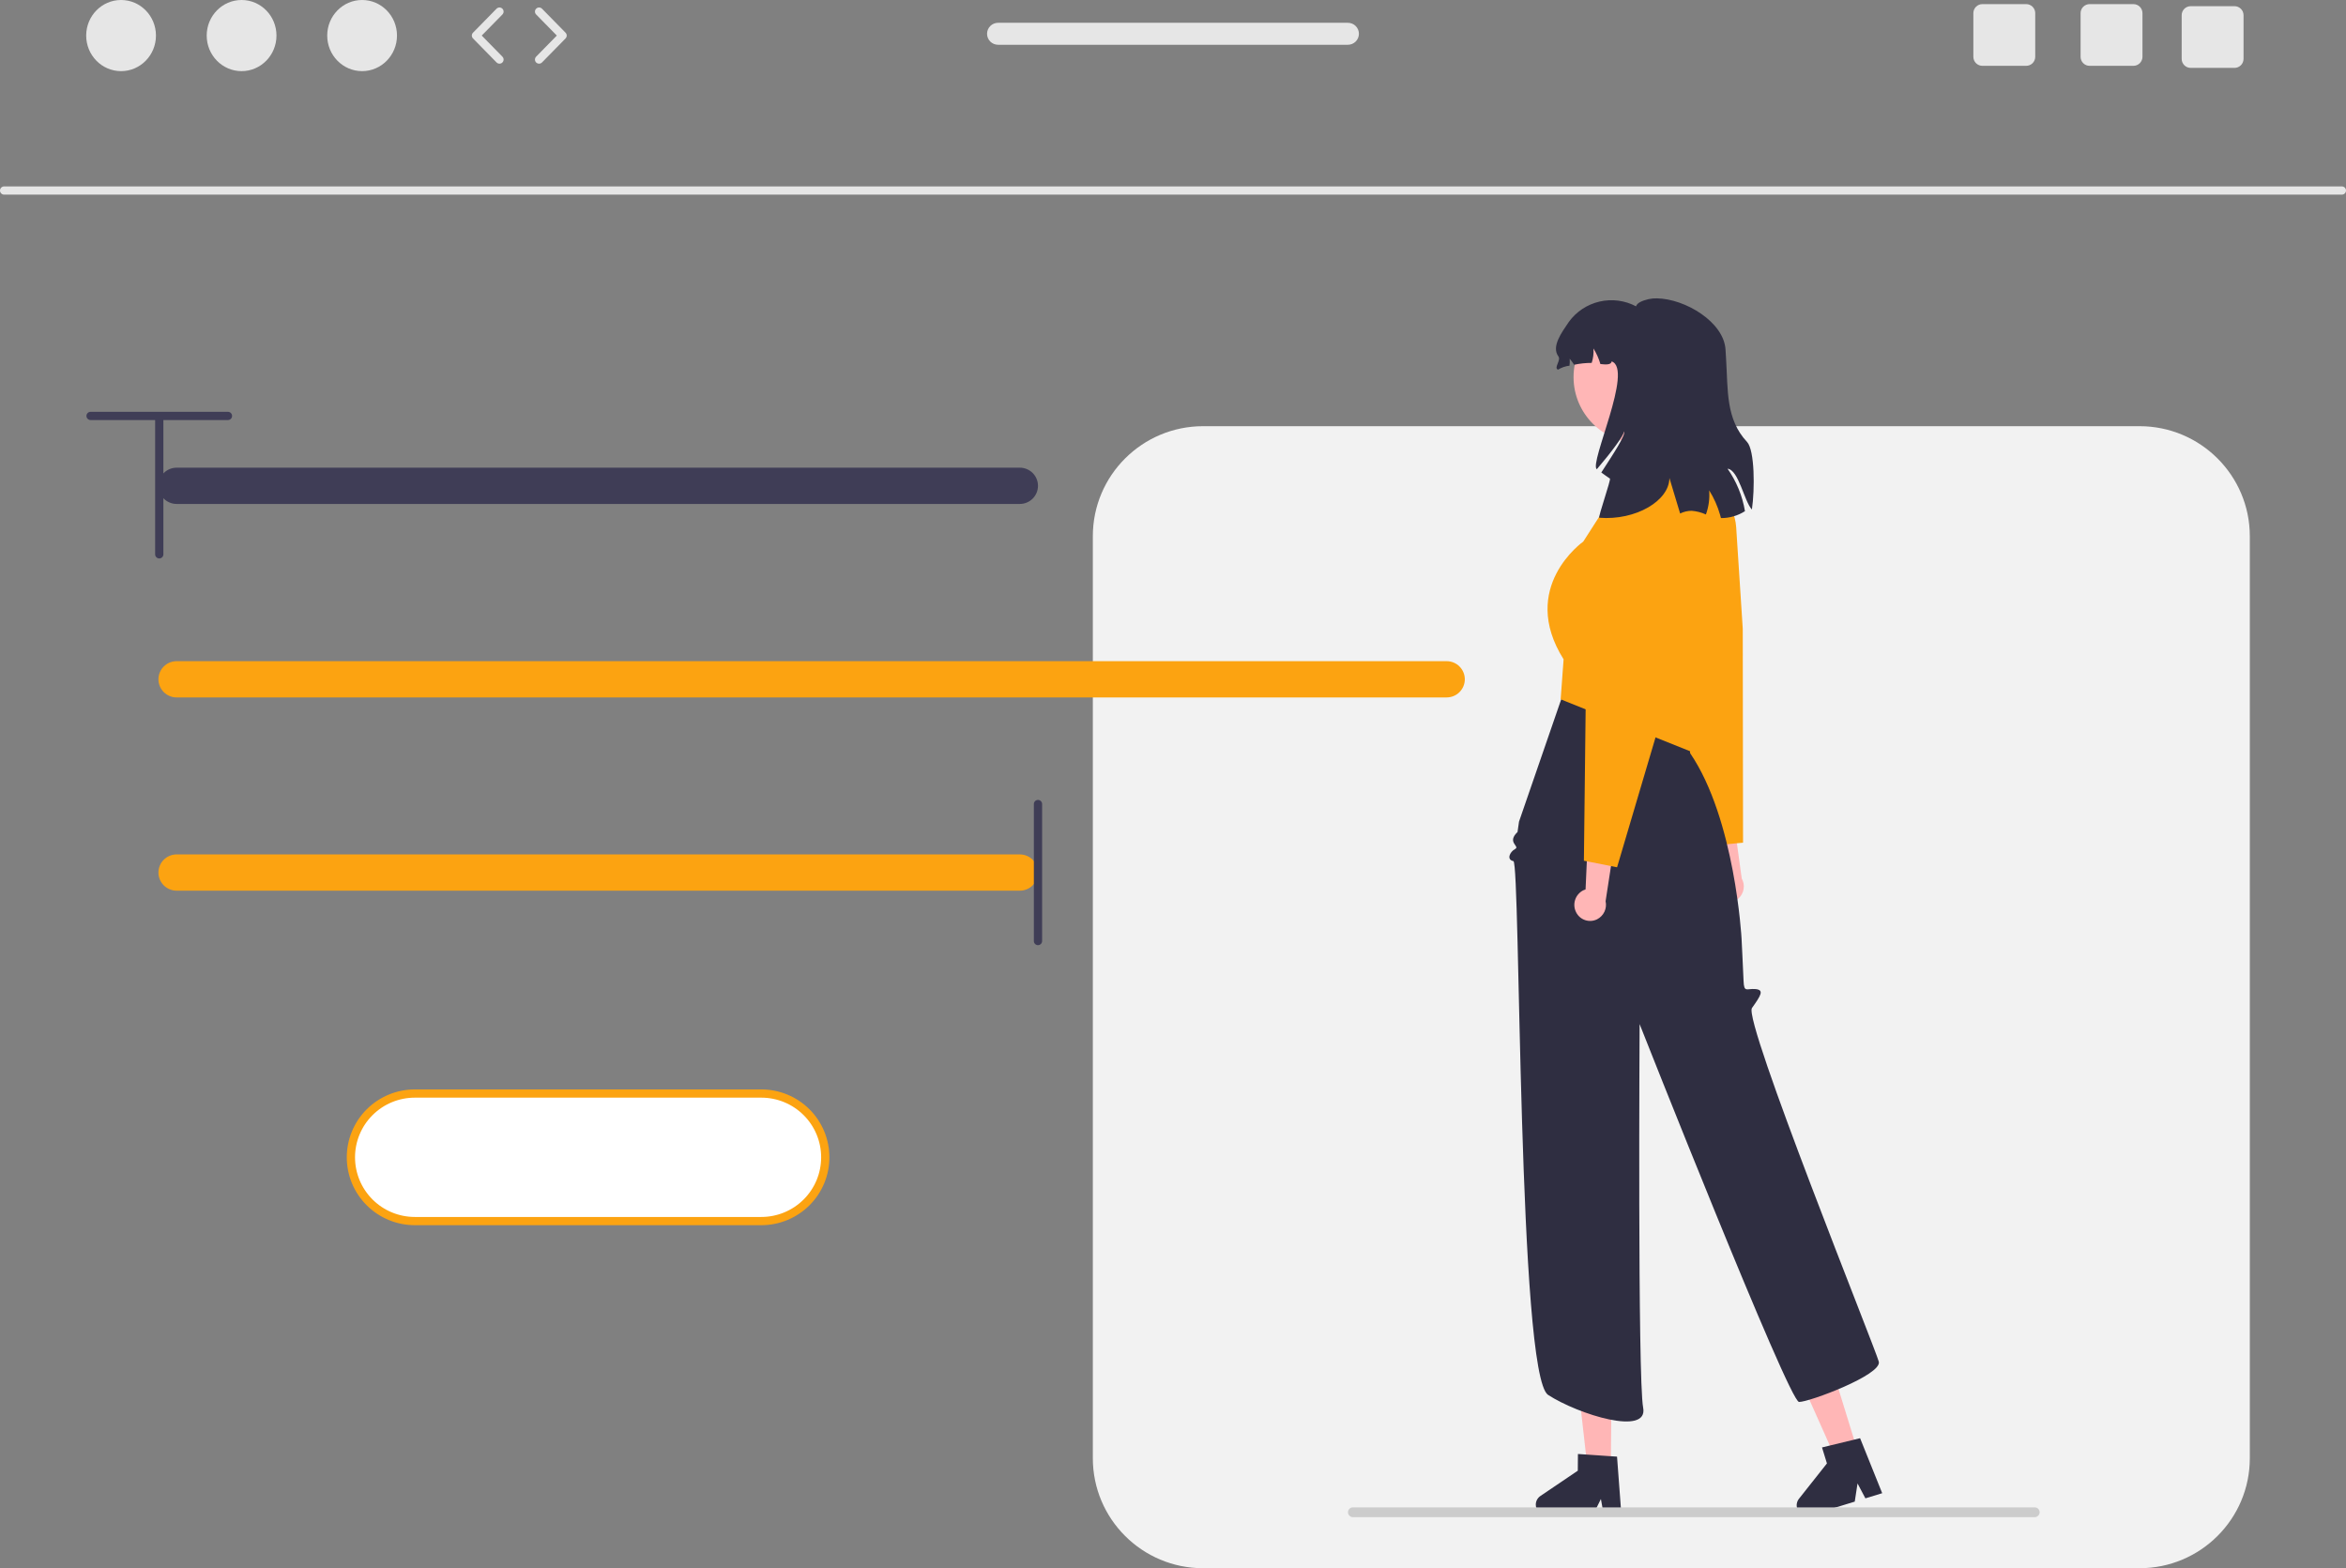 <svg width="365" height="244" viewBox="0 0 365 244" fill="none" xmlns="http://www.w3.org/2000/svg">
<rect x="0" y="0" width="365" height="244" fill="#808080" stroke="none"/>
<g clip-path="url(#clip0_250_555)">
<path d="M364.358 30.284H0.642C0.472 30.284 0.308 30.217 0.188 30.097C0.068 29.977 0 29.814 0 29.644C0 29.474 0.068 29.311 0.188 29.191C0.308 29.071 0.472 29.004 0.642 29.004H364.358C364.528 29.004 364.692 29.071 364.812 29.191C364.932 29.311 365 29.474 365 29.644C365 29.814 364.932 29.977 364.812 30.097C364.692 30.217 364.528 30.284 364.358 30.284Z" fill="#E6E6E6"/>
<path d="M18.837 11.068C21.835 11.068 24.265 8.59 24.265 5.534C24.265 2.478 21.835 0 18.837 0C15.84 0 13.41 2.478 13.41 5.534C13.41 8.59 15.84 11.068 18.837 11.068Z" fill="#E6E6E6"/>
<path d="M37.587 11.068C40.585 11.068 43.015 8.59 43.015 5.534C43.015 2.478 40.585 0 37.587 0C34.59 0 32.16 2.478 32.16 5.534C32.16 8.59 34.59 11.068 37.587 11.068Z" fill="#E6E6E6"/>
<path d="M56.337 11.068C59.335 11.068 61.765 8.59 61.765 5.534C61.765 2.478 59.335 0 56.337 0C53.34 0 50.91 2.478 50.91 5.534C50.91 8.59 53.34 11.068 56.337 11.068Z" fill="#E6E6E6"/>
<path d="M77.714 9.907C77.629 9.907 77.544 9.89 77.465 9.857C77.386 9.824 77.315 9.776 77.255 9.715L73.593 5.981C73.476 5.861 73.41 5.701 73.41 5.533C73.41 5.366 73.476 5.205 73.593 5.086L77.255 1.352C77.375 1.233 77.537 1.165 77.706 1.164C77.875 1.163 78.038 1.229 78.159 1.347C78.279 1.465 78.349 1.625 78.352 1.794C78.354 1.963 78.29 2.126 78.173 2.247L74.95 5.533L78.173 8.82C78.261 8.91 78.321 9.024 78.344 9.148C78.368 9.271 78.355 9.399 78.306 9.515C78.257 9.632 78.174 9.731 78.069 9.8C77.964 9.87 77.84 9.907 77.714 9.907Z" fill="#E6E6E6"/>
<path d="M83.868 9.907C83.742 9.907 83.618 9.87 83.513 9.8C83.408 9.731 83.326 9.632 83.277 9.515C83.228 9.399 83.214 9.271 83.238 9.148C83.261 9.024 83.321 8.91 83.409 8.82L86.632 5.533L83.409 2.247C83.292 2.126 83.228 1.963 83.231 1.794C83.234 1.625 83.303 1.465 83.424 1.347C83.545 1.229 83.707 1.163 83.877 1.164C84.046 1.165 84.208 1.233 84.327 1.352L87.989 5.086C88.106 5.205 88.172 5.366 88.172 5.533C88.172 5.701 88.106 5.861 87.989 5.981L84.327 9.715C84.267 9.776 84.196 9.824 84.117 9.857C84.038 9.89 83.954 9.907 83.868 9.907Z" fill="#E6E6E6"/>
<path d="M331.922 0.641H325.113C324.928 0.641 324.745 0.677 324.575 0.747C324.404 0.818 324.249 0.921 324.119 1.051C323.988 1.181 323.885 1.336 323.814 1.506C323.743 1.676 323.707 1.858 323.707 2.042V8.841C323.707 9.025 323.743 9.207 323.814 9.377C323.885 9.547 323.988 9.702 324.119 9.832C324.249 9.962 324.404 10.065 324.575 10.136C324.745 10.206 324.928 10.242 325.113 10.242H331.922C332.295 10.243 332.654 10.095 332.918 9.833C333.183 9.57 333.332 9.213 333.334 8.841V2.042C333.332 1.67 333.183 1.313 332.918 1.05C332.654 0.788 332.295 0.64 331.922 0.641Z" fill="#E6E6E6"/>
<path d="M315.238 0.641H308.429C308.244 0.641 308.062 0.677 307.891 0.747C307.72 0.818 307.565 0.921 307.435 1.051C307.304 1.181 307.201 1.336 307.13 1.506C307.06 1.676 307.023 1.858 307.023 2.042V8.841C307.023 9.025 307.06 9.207 307.13 9.377C307.201 9.547 307.304 9.702 307.435 9.832C307.565 9.962 307.72 10.065 307.891 10.136C308.062 10.206 308.244 10.242 308.429 10.242H315.238C315.612 10.243 315.97 10.095 316.235 9.833C316.499 9.57 316.649 9.213 316.65 8.841V2.042C316.649 1.67 316.499 1.313 316.235 1.05C315.97 0.788 315.612 0.64 315.238 0.641Z" fill="#E6E6E6"/>
<path d="M347.648 0.961H340.839C340.655 0.961 340.472 0.997 340.301 1.068C340.131 1.138 339.976 1.241 339.845 1.371C339.715 1.502 339.611 1.656 339.54 1.826C339.47 1.996 339.434 2.179 339.434 2.363V9.161C339.434 9.345 339.47 9.527 339.54 9.697C339.611 9.867 339.715 10.022 339.845 10.152C339.976 10.282 340.131 10.386 340.301 10.456C340.472 10.527 340.655 10.563 340.839 10.563H347.648C348.022 10.563 348.38 10.416 348.645 10.153C348.91 9.89 349.059 9.533 349.06 9.161V2.363C349.059 1.99 348.91 1.634 348.645 1.371C348.38 1.108 348.022 0.961 347.648 0.961Z" fill="#E6E6E6"/>
<path d="M209.713 3.547H155.284C154.829 3.547 154.394 3.727 154.072 4.047C153.751 4.368 153.57 4.803 153.57 5.256C153.57 5.709 153.751 6.144 154.072 6.465C154.394 6.785 154.829 6.965 155.284 6.965H209.713C210.168 6.965 210.604 6.785 210.925 6.465C211.246 6.144 211.427 5.709 211.427 5.256C211.427 4.803 211.246 4.368 210.925 4.047C210.604 3.727 210.168 3.547 209.713 3.547Z" fill="#E6E6E6"/>
<path d="M118.455 170.144H64.545C61.907 170.144 59.377 171.189 57.511 173.05C55.646 174.91 54.598 177.434 54.598 180.065C54.598 182.697 55.646 185.22 57.511 187.081C59.377 188.942 61.907 189.987 64.545 189.987H118.455C121.093 189.987 123.623 188.942 125.489 187.081C127.354 185.22 128.402 182.697 128.402 180.065C128.402 177.434 127.354 174.91 125.489 173.05C123.623 171.189 121.093 170.144 118.455 170.144Z" fill="white"/>
<path d="M118.452 190.628H64.543C61.734 190.628 59.041 189.515 57.055 187.534C55.069 185.554 53.953 182.867 53.953 180.066C53.953 177.265 55.069 174.578 57.055 172.597C59.041 170.617 61.734 169.504 64.543 169.504H118.452C121.261 169.504 123.954 170.617 125.94 172.597C127.926 174.578 129.041 177.265 129.041 180.066C129.041 182.867 127.926 185.554 125.94 187.534C123.954 189.515 121.261 190.628 118.452 190.628ZM64.543 170.784C62.074 170.784 59.708 171.762 57.962 173.503C56.217 175.243 55.237 177.604 55.237 180.066C55.237 182.528 56.217 184.888 57.962 186.629C59.708 188.37 62.074 189.348 64.543 189.348H118.452C120.92 189.348 123.287 188.37 125.032 186.629C126.777 184.888 127.758 182.528 127.758 180.066C127.758 177.604 126.777 175.243 125.032 173.503C123.287 171.762 120.92 170.784 118.452 170.784H64.543Z" fill="#FCA311"/>
<path d="M332.871 66.31H187.191C177.712 66.31 170.027 73.974 170.027 83.429V226.881C170.027 236.336 177.712 244 187.191 244H332.871C342.35 244 350.035 236.336 350.035 226.881V83.429C350.035 73.974 342.35 66.31 332.871 66.31Z" fill="#F2F2F2"/>
<path d="M267.049 139.599C266.601 139.11 266.362 138.467 266.382 137.805C266.403 137.143 266.682 136.515 267.159 136.055C267.258 135.963 267.364 135.88 267.476 135.805L265.328 127.2L269.322 124.577L270.987 136.682C271.26 137.17 271.364 137.736 271.282 138.29C271.2 138.843 270.936 139.354 270.532 139.743C270.3 139.962 270.027 140.133 269.729 140.247C269.431 140.36 269.113 140.414 268.794 140.406C268.474 140.397 268.16 140.325 267.868 140.195C267.577 140.065 267.314 139.879 267.094 139.648C267.079 139.632 267.064 139.615 267.049 139.599Z" fill="#FFB6B6"/>
<path d="M271.191 131.115L265.952 131.6L258.173 104.31C258.15 104.234 255.847 96.571 253.52 95.372C252.653 94.925 252.336 94.659 252.348 94.388C252.361 94.108 252.713 93.966 253.2 93.769C253.69 93.595 254.152 93.352 254.573 93.047C255.634 92.21 255.168 91.404 254.522 90.289C254.396 90.072 254.266 89.847 254.141 89.611C253.773 88.916 254.185 85.961 255.365 80.83C255.716 79.294 256.546 77.909 257.736 76.874C258.926 75.838 260.415 75.206 261.988 75.068C262.982 74.979 263.984 75.089 264.935 75.393C265.885 75.696 266.765 76.186 267.523 76.834C268.281 77.481 268.902 78.274 269.348 79.164C269.794 80.055 270.057 81.025 270.121 82.019L271.145 97.823L271.191 131.115Z" fill="#FCA311"/>
<path d="M250.617 228.315L246.973 228.284L245.359 213.938L250.738 213.983L250.617 228.315Z" fill="#FFB6B6"/>
<path d="M238.945 234.095C238.942 234.525 239.11 234.94 239.413 235.247C239.716 235.555 240.129 235.73 240.561 235.734L247.806 235.794L249.074 233.23L249.54 235.807L252.274 235.832L251.584 226.639L250.633 226.576L246.753 226.309L245.502 226.226L245.48 228.827L239.659 232.764C239.441 232.912 239.262 233.11 239.138 233.342C239.014 233.573 238.948 233.832 238.945 234.095Z" fill="#2F2E41"/>
<path d="M288.984 225.66L285.501 226.727L279.621 213.536L284.762 211.96L288.984 225.66Z" fill="#FFB6B6"/>
<path d="M279.607 234.684C279.734 235.096 280.02 235.441 280.402 235.642C280.784 235.844 281.23 235.887 281.643 235.761L288.569 233.637L289.002 230.81L290.226 233.127L292.84 232.328L289.4 223.771L288.474 223.998L284.694 224.911L283.476 225.209L284.242 227.695L279.885 233.201C279.722 233.407 279.611 233.65 279.563 233.909C279.514 234.167 279.53 234.433 279.607 234.684Z" fill="#2F2E41"/>
<path d="M243.288 107.682L236.334 127.839L236.104 129.452C234.352 131.112 236.553 131.659 235.728 132.096C234.903 132.534 234.347 133.76 235.46 133.98C236.572 134.199 236.136 213.986 240.866 217.039C245.597 220.091 256.516 223.481 255.647 219.011C254.779 214.541 255.097 159.337 255.097 159.337C255.097 159.337 278.316 218.112 279.903 218.13C281.49 218.149 292.835 213.899 292.31 211.861C291.785 209.823 271.181 158.798 272.579 156.835C273.978 154.873 274.51 154.02 273.131 153.891C271.752 153.763 271.344 154.518 271.27 152.614C271.195 150.71 270.957 146.016 270.957 146.016C270.957 146.016 269.958 127.45 262.962 117.192L262.365 111.098L243.288 107.682Z" fill="#2F2E41"/>
<path d="M260.66 69.195L251.438 70.505L250.881 77.166L246.331 84.266C246.331 84.266 236.215 91.367 243.27 102.583L242.812 108.804L265.628 117.962L267.824 78.062L260.66 69.195Z" fill="#FCA311"/>
<path d="M245.198 141.899C244.908 141.304 244.862 140.619 245.07 139.99C245.279 139.362 245.725 138.839 246.314 138.533C246.435 138.473 246.56 138.423 246.689 138.383L247.085 129.525L251.662 128.144L249.805 140.22C249.928 140.766 249.866 141.338 249.629 141.845C249.393 142.353 248.994 142.768 248.496 143.026C248.211 143.17 247.9 143.257 247.582 143.281C247.264 143.305 246.943 143.267 246.64 143.168C246.336 143.069 246.055 142.911 245.813 142.704C245.571 142.496 245.371 142.243 245.227 141.959C245.217 141.939 245.207 141.919 245.198 141.899Z" fill="#FFB6B6"/>
<path d="M251.59 134.941L246.429 133.92L246.756 105.55C246.756 105.471 246.734 97.47 244.845 95.66C244.142 94.986 243.914 94.64 244.003 94.384C244.095 94.12 244.473 94.083 244.996 94.033C245.515 94.005 246.028 93.903 246.518 93.731C247.774 93.23 247.557 92.324 247.256 91.072C247.198 90.828 247.137 90.576 247.085 90.314C246.93 89.543 248.167 86.827 250.762 82.243C251.537 80.87 252.728 79.778 254.164 79.123C255.6 78.468 257.208 78.285 258.755 78.599C259.734 78.796 260.663 79.186 261.488 79.746C262.312 80.307 263.017 81.026 263.558 81.862C264.1 82.698 264.469 83.634 264.643 84.614C264.816 85.595 264.792 86.6 264.57 87.57L261.043 103.012L251.59 134.941Z" fill="#FCA311"/>
<path d="M255.125 68.953C260.817 68.953 265.431 64.351 265.431 58.674C265.431 52.997 260.817 48.395 255.125 48.395C249.434 48.395 244.82 52.997 244.82 58.674C244.82 64.351 249.434 68.953 255.125 68.953Z" fill="#FFB6B6"/>
<path d="M268.782 72.927C270.165 74.901 271.09 77.158 271.49 79.533C270.375 80.244 269.078 80.618 267.755 80.608C267.71 80.435 267.665 80.263 267.614 80.09C267.23 78.751 266.66 77.474 265.919 76.294C266.021 77.566 265.848 78.845 265.412 80.045C264.713 79.728 263.964 79.535 263.198 79.475C262.575 79.475 261.959 79.62 261.401 79.898C260.753 77.753 260.156 75.782 259.733 74.367C259.72 77.913 254.509 81.005 248.822 80.557C248.617 80.429 250.677 74.598 250.478 74.463C250.022 74.162 249.58 73.836 249.137 73.516C250.998 70.648 253.02 67.576 252.673 67.115C252.699 67.684 250.658 70.424 248.437 73.01C247.205 72.108 254.207 57.423 250.748 56.233C250.69 56.751 249.926 56.751 248.996 56.642C248.75 55.787 248.385 54.97 247.911 54.216C247.973 54.976 247.881 55.74 247.641 56.463C246.723 56.463 245.806 56.56 244.908 56.751C244.7 56.425 244.47 56.112 244.221 55.816C244.245 56.177 244.235 56.54 244.189 56.898C243.556 56.97 242.947 57.18 242.405 57.513C241.686 57.25 242.912 56.066 242.462 55.452C241.32 53.915 243.014 51.675 244.086 50.087C245.241 48.492 246.936 47.368 248.858 46.922C250.78 46.477 252.798 46.739 254.541 47.661C254.695 47.13 255.484 46.778 256.498 46.541C256.928 46.447 257.368 46.406 257.807 46.42C262.171 46.496 268.23 50.087 268.467 54.434C268.486 54.869 268.519 55.343 268.551 55.849C268.859 60.713 268.48 65.201 271.811 68.76C273.017 70.046 273.03 76.14 272.568 79.277C271.368 78.016 270.515 73.112 268.782 72.927Z" fill="#2F2E41"/>
<path d="M209.727 235.292C209.726 235.392 209.746 235.491 209.784 235.584C209.822 235.676 209.879 235.761 209.95 235.831C210.021 235.902 210.105 235.958 210.198 235.996C210.29 236.035 210.39 236.054 210.49 236.054H316.57C316.773 236.054 316.967 235.973 317.11 235.831C317.253 235.688 317.334 235.494 317.334 235.292C317.334 235.09 317.253 234.896 317.11 234.753C316.967 234.611 316.773 234.53 316.57 234.53H210.49C210.39 234.53 210.29 234.549 210.198 234.588C210.105 234.626 210.021 234.682 209.95 234.753C209.879 234.823 209.822 234.908 209.784 235C209.746 235.093 209.726 235.192 209.727 235.292Z" fill="#CCCCCC"/>
<path d="M158.665 78.409H27.481C26.731 78.409 26.012 78.112 25.481 77.582C24.95 77.053 24.652 76.336 24.652 75.587C24.652 74.839 24.95 74.121 25.481 73.592C26.012 73.063 26.731 72.766 27.481 72.766H158.665C159.416 72.766 160.135 73.063 160.666 73.592C161.196 74.121 161.494 74.839 161.494 75.587C161.494 76.336 161.196 77.053 160.666 77.582C160.135 78.112 159.416 78.409 158.665 78.409Z" fill="#3F3D56"/>
<path d="M158.665 138.581H27.481C26.731 138.581 26.012 138.284 25.481 137.754C24.95 137.225 24.652 136.508 24.652 135.759C24.652 135.011 24.95 134.293 25.481 133.764C26.012 133.235 26.731 132.938 27.481 132.938H158.665C159.416 132.938 160.135 133.235 160.666 133.764C161.196 134.293 161.494 135.011 161.494 135.759C161.494 136.508 161.196 137.225 160.666 137.754C160.135 138.284 159.416 138.581 158.665 138.581Z" fill="#FCA311"/>
<path d="M225.073 108.514H27.481C26.731 108.514 26.012 108.217 25.481 107.688C24.95 107.159 24.652 106.441 24.652 105.693C24.652 104.944 24.95 104.227 25.481 103.698C26.012 103.168 26.731 102.871 27.481 102.871H225.073C225.823 102.871 226.543 103.168 227.073 103.698C227.604 104.227 227.902 104.944 227.902 105.693C227.902 106.441 227.604 107.159 227.073 107.688C226.543 108.217 225.823 108.514 225.073 108.514Z" fill="#FCA311"/>
<path d="M161.493 147.059C161.323 147.059 161.16 146.992 161.04 146.872C160.919 146.752 160.852 146.589 160.852 146.419V125.099C160.852 124.929 160.919 124.767 161.04 124.646C161.16 124.526 161.323 124.459 161.493 124.459C161.664 124.459 161.827 124.526 161.947 124.646C162.067 124.767 162.135 124.929 162.135 125.099V146.419C162.135 146.589 162.067 146.752 161.947 146.872C161.827 146.992 161.664 147.059 161.493 147.059Z" fill="#3F3D56"/>
<path d="M13.449 64.715C13.449 64.546 13.517 64.383 13.637 64.263C13.758 64.143 13.921 64.075 14.091 64.075H35.467C35.637 64.075 35.8 64.143 35.92 64.263C36.041 64.383 36.108 64.546 36.108 64.715C36.108 64.885 36.041 65.048 35.92 65.168C35.8 65.288 35.637 65.355 35.467 65.355H14.091C13.921 65.355 13.758 65.288 13.637 65.168C13.517 65.048 13.449 64.885 13.449 64.715Z" fill="#3F3D56"/>
<path d="M24.779 86.888C24.608 86.888 24.445 86.82 24.325 86.7C24.204 86.58 24.137 86.417 24.137 86.247V64.927C24.137 64.757 24.204 64.595 24.325 64.475C24.445 64.355 24.608 64.287 24.779 64.287C24.949 64.287 25.112 64.355 25.232 64.475C25.353 64.595 25.42 64.757 25.42 64.927V86.247C25.42 86.417 25.353 86.58 25.232 86.7C25.112 86.82 24.949 86.888 24.779 86.888Z" fill="#3F3D56"/>
</g>
<defs>
<clipPath id="clip0_250_555">
<rect width="365" height="244" fill="white"/>
</clipPath>
</defs>
</svg>
